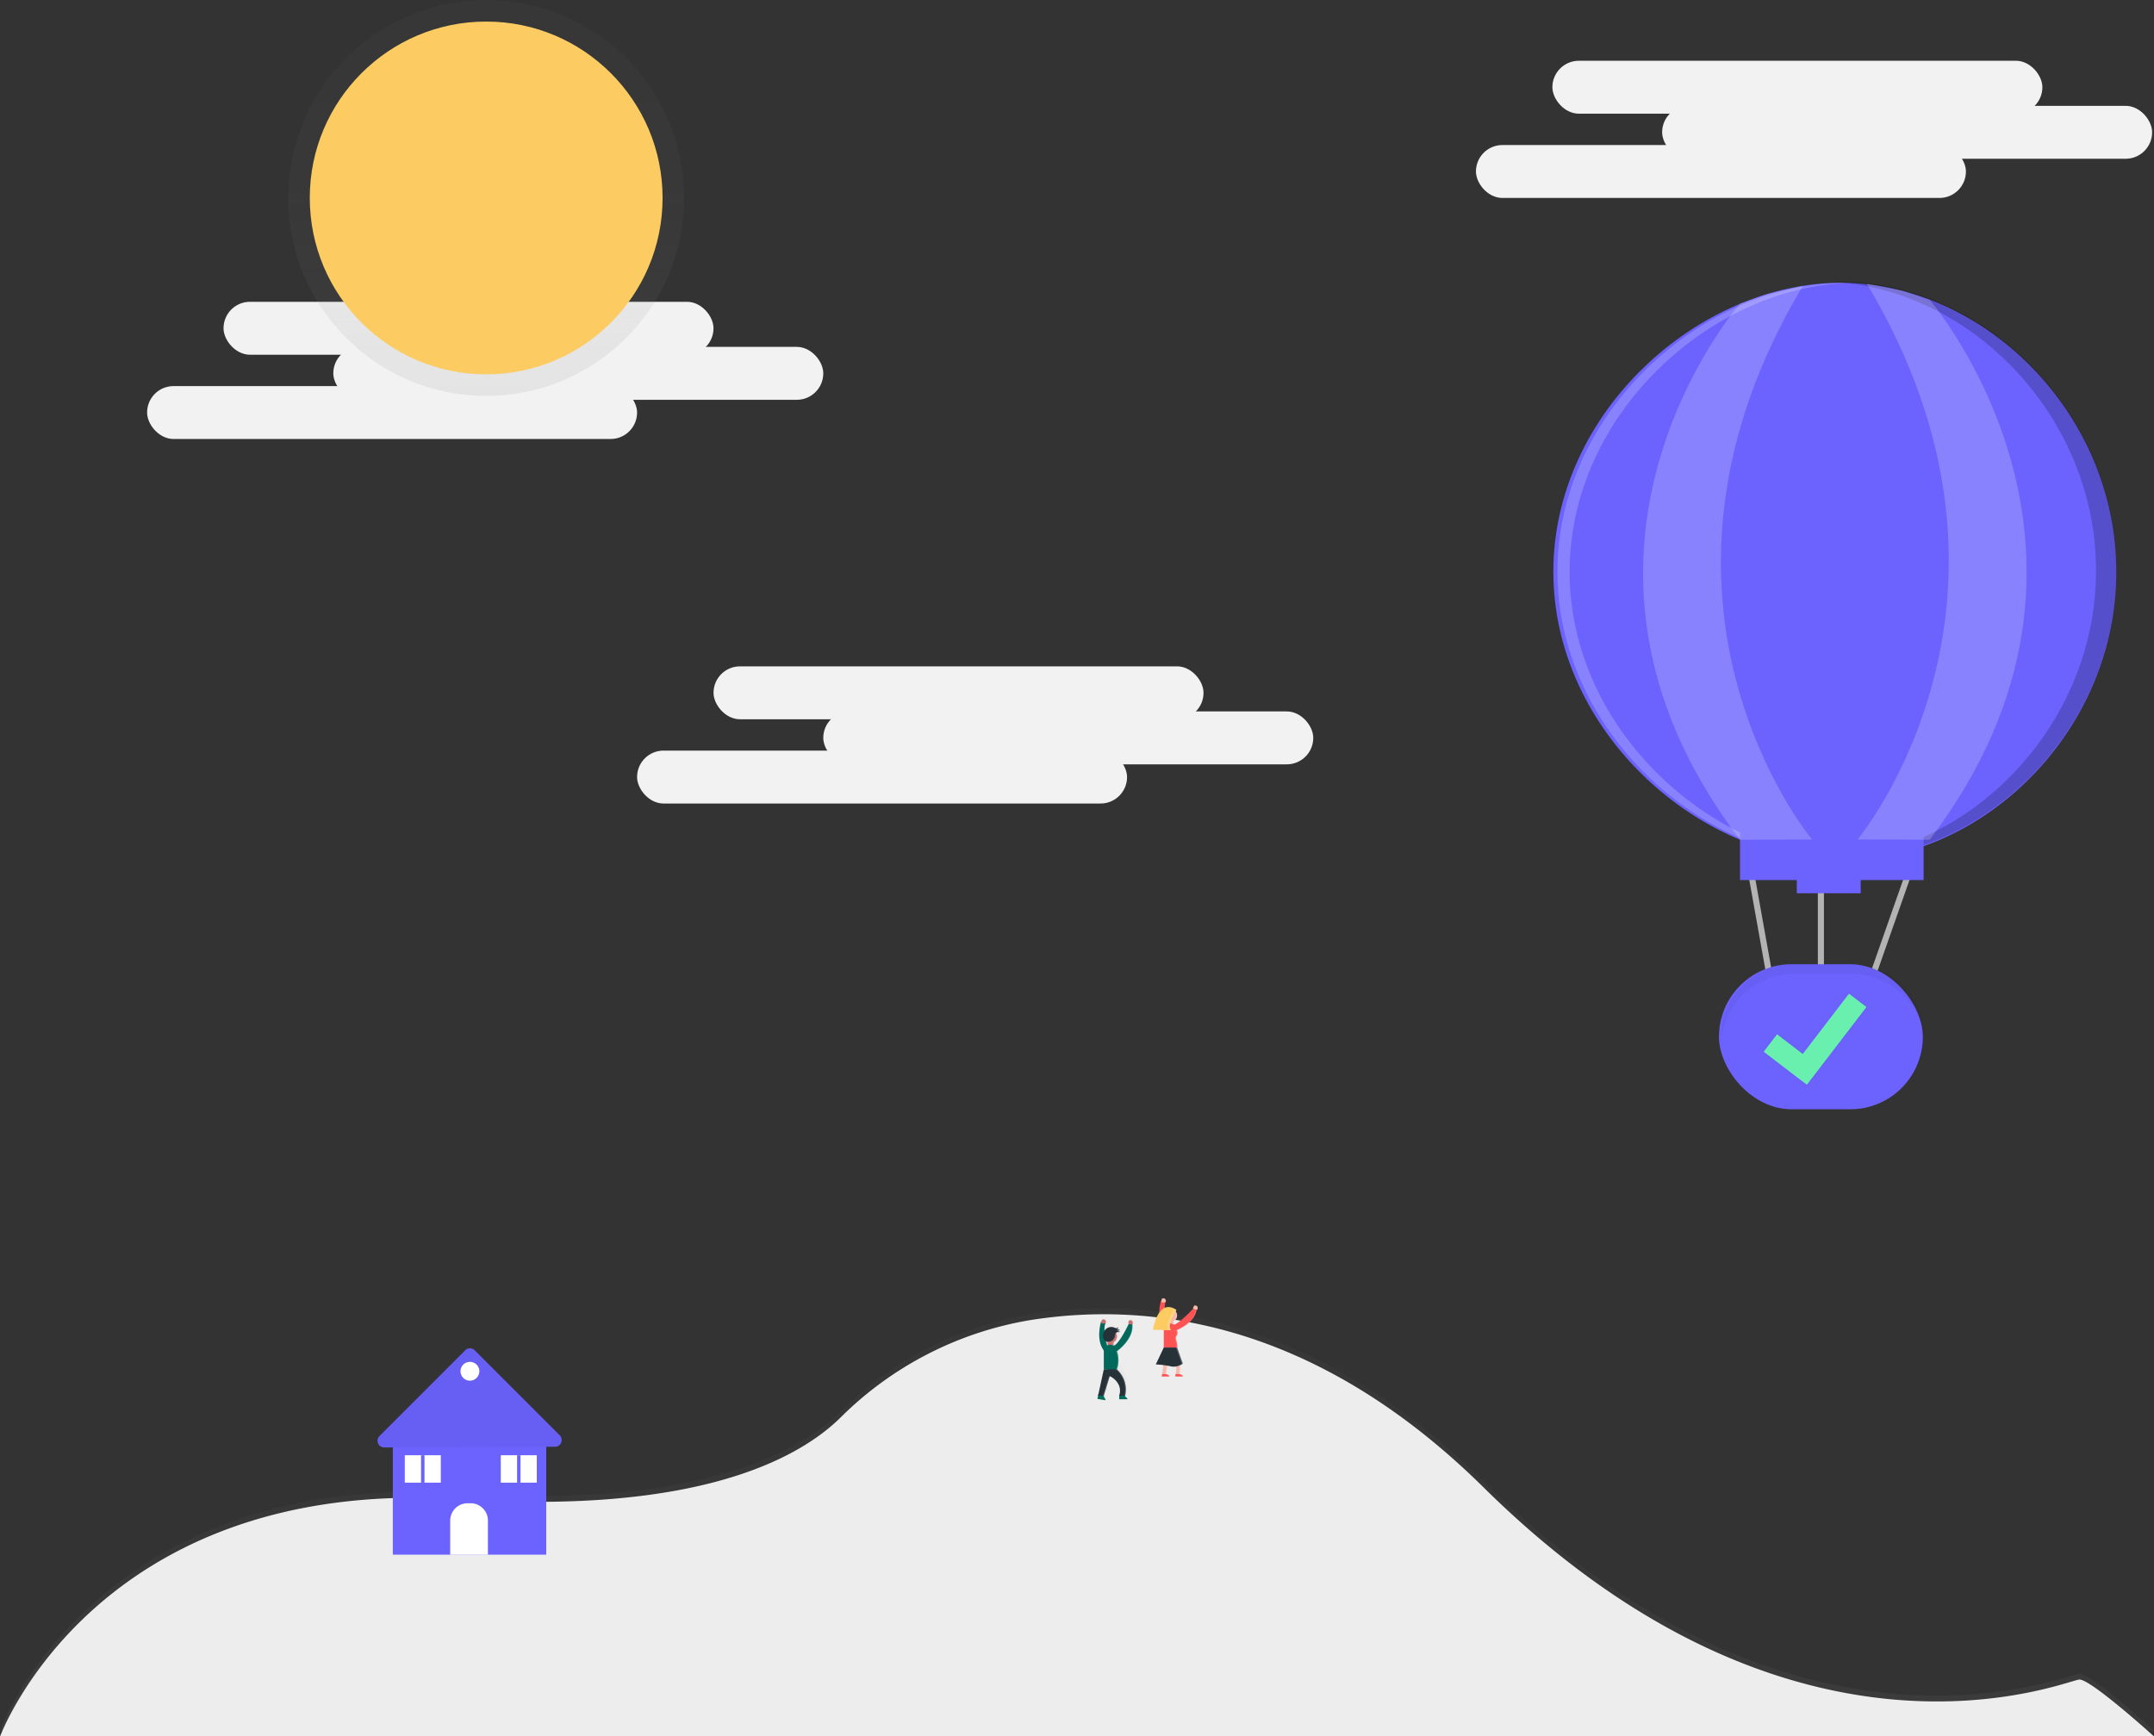 <svg xmlns="http://www.w3.org/2000/svg" xmlns:xlink="http://www.w3.org/1999/xlink" width="354.087" height="285.459" viewBox="0 0 354.087 285.459">
  <rect x="0" y="0" width="354.087" height="285.459" fill="#333333" stroke="none"/>
  <defs>
    <linearGradient id="linear-gradient" x1="0.5" y1="1" x2="0.5" gradientUnits="objectBoundingBox">
      <stop offset="0" stop-color="gray" stop-opacity="0.251"/>
      <stop offset="0.54" stop-color="gray" stop-opacity="0.122"/>
      <stop offset="1" stop-color="gray" stop-opacity="0.102"/>
    </linearGradient>
    <linearGradient id="linear-gradient-2" x1="0.5" y1="1" x2="0.5" y2="0" xlink:href="#linear-gradient"/>
    <linearGradient id="linear-gradient-3" x1="38824.68" y1="4.008" x2="38824.68" y2="1.002" xlink:href="#linear-gradient"/>
    <linearGradient id="linear-gradient-4" x1="170.49" y1="0.999" x2="170.49" y2="-0.002" xlink:href="#linear-gradient"/>
    <linearGradient id="linear-gradient-5" x1="4.134" y1="3.41" x2="4.134" y2="2.409" gradientUnits="objectBoundingBox">
      <stop offset="0" stop-opacity="0.122"/>
      <stop offset="0.55" stop-opacity="0.09"/>
      <stop offset="1" stop-opacity="0.02"/>
    </linearGradient>
  </defs>
  <g id="desk2" transform="translate(0.04)">
    <rect id="Rectangle_798" data-name="Rectangle 798" width="80.546" height="8.698" rx="4.349" transform="translate(255.151 9.989)" fill="#f2f2f2"/>
    <rect id="Rectangle_799" data-name="Rectangle 799" width="80.546" height="8.698" rx="4.349" transform="translate(273.192 17.4)" fill="#f2f2f2"/>
    <rect id="Rectangle_800" data-name="Rectangle 800" width="80.546" height="8.698" rx="4.349" transform="translate(242.584 23.844)" fill="#f2f2f2"/>
    <rect id="Rectangle_801" data-name="Rectangle 801" width="80.546" height="8.698" rx="4.349" transform="translate(117.254 109.546)" fill="#f2f2f2"/>
    <rect id="Rectangle_802" data-name="Rectangle 802" width="80.546" height="8.698" rx="4.349" transform="translate(135.295 116.957)" fill="#f2f2f2"/>
    <rect id="Rectangle_803" data-name="Rectangle 803" width="80.546" height="8.698" rx="4.349" transform="translate(104.686 123.397)" fill="#f2f2f2"/>
    <g id="Group_589" data-name="Group 589" transform="translate(-0.04 215.095)" opacity="0.5">
      <path id="Path_2008" data-name="Path 2008" d="M500.332,690.515c-1.933,0-46.4,19.332-97.945-31.575-27.994-27.641-55.415-30.585-74.631-27.5a57.791,57.791,0,0,0-31.134,16.012c-6.869,6.745-23.495,15.936-62.448,13.426-59.926-3.866-75.714,38.986-75.714,38.986H512.547S502.253,690.515,500.332,690.515Z" transform="translate(-158.46 -630.461)" fill="url(#linear-gradient)"/>
    </g>
    <path id="Path_2009" data-name="Path 2009" d="M158.5,702.268s15.788-42.851,75.714-38.986c38.954,2.522,55.583-6.681,62.432-13.422a57.578,57.578,0,0,1,31.1-16.012c19.216-3.084,46.641-.14,74.631,27.5,51.549,50.908,96.012,31.575,97.945,31.575s12.243,9.344,12.243,9.344Z" transform="translate(-158.524 -416.809)" fill="#f2f2f2"/>
    <path id="Path_2010" data-name="Path 2010" d="M158.5,702.268s15.788-42.851,75.714-38.986c38.954,2.522,55.583-6.681,62.432-13.422a57.578,57.578,0,0,1,31.1-16.012c19.216-3.084,46.641-.14,74.631,27.5,51.549,50.908,96.012,31.575,97.945,31.575s12.243,9.344,12.243,9.344Z" transform="translate(-158.524 -416.809)" opacity="0.02"/>
    <rect id="Rectangle_804" data-name="Rectangle 804" width="80.546" height="8.698" rx="4.349" transform="translate(36.704 49.616)" fill="#f2f2f2"/>
    <rect id="Rectangle_805" data-name="Rectangle 805" width="80.546" height="8.698" rx="4.349" transform="translate(54.749 57.027)" fill="#f2f2f2"/>
    <rect id="Rectangle_806" data-name="Rectangle 806" width="80.546" height="8.698" rx="4.349" transform="translate(24.141 63.471)" fill="#f2f2f2"/>
    <g id="Group_590" data-name="Group 590" transform="translate(47.339 0)" opacity="0.5">
      <circle id="Ellipse_272" data-name="Ellipse 272" cx="32.542" cy="32.542" r="32.542" fill="url(#linear-gradient-2)"/>
    </g>
    <circle id="Ellipse_273" data-name="Ellipse 273" cx="28.997" cy="28.997" r="28.997" transform="translate(50.884 3.545)" fill="#fccc63"/>
    <rect id="Rectangle_807" data-name="Rectangle 807" width="25.223" height="18.739" transform="translate(64.53 236.845)" fill="#6c63ff"/>
    <path id="Path_2011" data-name="Path 2011" d="M313.518,661.263l14.1-14.1a1.1,1.1,0,0,1,1.556,0l13.983,13.983a1.1,1.1,0,0,1-.774,1.877l-28.07.112a1.1,1.1,0,0,1-.79-1.877Z" transform="translate(-251.185 -425.18)" fill="#6c63ff"/>
    <path id="Path_2012" data-name="Path 2012" d="M313.518,661.263l14.1-14.1a1.1,1.1,0,0,1,1.556,0l13.983,13.983a1.1,1.1,0,0,1-.774,1.877l-28.07.112a1.1,1.1,0,0,1-.79-1.877Z" transform="translate(-251.185 -425.18)" opacity="0.05"/>
    <path id="Path_2013" data-name="Path 2013" d="M187.367,616.28h.505a2.847,2.847,0,0,1,2.847,2.847v5.614h-6.2v-5.614A2.847,2.847,0,0,1,187.367,616.28Z" transform="translate(-110.551 -369.149)" fill="#fff"/>
    <circle id="Ellipse_274" data-name="Ellipse 274" cx="1.552" cy="1.552" r="1.552" transform="translate(75.658 223.881)" fill="#fff"/>
    <rect id="Rectangle_808" data-name="Rectangle 808" width="5.919" height="4.507" transform="translate(66.503 239.239)" fill="#fff"/>
    <rect id="Rectangle_809" data-name="Rectangle 809" width="0.565" height="4.507" transform="translate(69.177 239.239)" fill="#6c63ff"/>
    <rect id="Rectangle_810" data-name="Rectangle 810" width="5.919" height="4.507" transform="translate(82.282 239.239)" fill="#fff"/>
    <rect id="Rectangle_811" data-name="Rectangle 811" width="0.565" height="4.507" transform="translate(84.961 239.239)" fill="#6c63ff"/>
    <g id="Group_591" data-name="Group 591" transform="translate(181.407 216.998)" opacity="0.2">
      <path id="Path_2014" data-name="Path 2014" d="M610.965,635.212Z" transform="translate(-610.942 -635.207)" fill="url(#linear-gradient-3)"/>
    </g>
    <g id="Group_592" data-name="Group 592" transform="translate(180.909 216.701)" opacity="0.2">
      <path id="Path_2015" data-name="Path 2015" d="M610.8,646.414h.048a.056.056,0,0,0,.036-.048.128.128,0,0,0,0-.048v-.04c-.04-.1-.132-.225-.185-.337l-.024-.06a.476.476,0,0,1,0-.08v-.036l.866-2.843h0l.02-.068a2.661,2.661,0,0,1,1.388,1.42,2.222,2.222,0,0,1,.024,1.424h0l-.02.048h.02v.521h1.2c.084-.04-.028-.144-.14-.249l-.028-.028-.072-.076h0a.374.374,0,0,1-.052-.076l-.02-.048v-.028h-.036v-.044a4.094,4.094,0,0,0-1.227-3.874h0a4.2,4.2,0,0,0,0-2.667c.112-.08,2.3-1.66,2.282-3.705a2.8,2.8,0,0,0,0-.329s.188-.156,0-.441v-.024h-.152a.593.593,0,0,0-.245.08s-.124.4,0,.505h-.032s-1.3,2.807-2.161,3.208l-.06-.036v-.365a.453.453,0,0,0,0-.048h0q0-.022,0-.044a.983.983,0,0,0,.261-.2h0a.967.967,0,0,0,.08-.1h0l.032-.048h0l.032-.056h0l.024-.052h0a.979.979,0,0,0,.044-.116h0v-.048h0v-.06h0v-.048h0v-.064a.974.974,0,0,0-.06-.337.14.14,0,0,0-.036-.088l-.02-.044-.028-.048a.323.323,0,0,1,.076-.068.454.454,0,0,1,.18-.056h.188a.279.279,0,0,0,.064-.036.293.293,0,0,1,.1-.056h-.5l-.064-.028a.347.347,0,0,0,.1.024h.16l.024-.02h0V636.4h-.072a.605.605,0,0,1-.164,0h-.168l-.048-.02h0a.264.264,0,0,0,.18-.5l.044-.028a.233.233,0,0,0,.08-.156.176.176,0,0,0,0-.076l-.028.024H612.7a.4.4,0,0,1-.261.072h-.032a1.2,1.2,0,0,1-.237-.088l-.068-.024h-.365a1.222,1.222,0,0,0-.8.337,1.2,1.2,0,0,0-.136.16,1.573,1.573,0,0,1,.156-.854h-.1l-.036.068a.8.8,0,0,1,.108-.273h-.024a.325.325,0,0,0,0-.433c-.188-.285-.537-.064-.537-.064a1.456,1.456,0,0,0-.056.285l-.056-.024c-.064.216-.778,2.7.4,4.291q0,.05,0,.1v2.679l-.8,3.673h0l-.156.694,1.127.184Zm.2-8.682a.982.982,0,0,0,.209.132.453.453,0,0,0,0,.076v.349l-.068.032c-.052-.172-.1-.373-.144-.589Z" transform="translate(-609.7 -634.467)" fill="url(#linear-gradient-4)"/>
    </g>
    <path id="Path_2016" data-name="Path 2016" d="M621.68,635.961s.209-.176,0-.489-.594-.068-.594-.068-.14.453,0,.557S621.68,635.961,621.68,635.961Z" transform="translate(-435.574 -418.272)" fill="#ca7070"/>
    <path id="_Path_" data-name="&lt;Path&gt;" d="M617.28,666.09h.962a.317.317,0,0,0,.092.249c.128.148.4.329.269.4H617.28Z" transform="translate(-433.331 -436.707)" fill="#00695c"/>
    <path id="Path_2017" data-name="Path 2017" d="M619.591,666.339a.316.316,0,0,1-.092-.249h.068a.317.317,0,0,0,.092.249c.128.148.4.329.269.4h-.068C619.98,666.667,619.719,666.487,619.591,666.339Z" transform="translate(-434.66 -436.707)" fill="#fff" opacity="0.2"/>
    <path id="_Path_2" data-name="&lt;Path&gt;" d="M608.48,665.6l.914.16a.461.461,0,0,0,.04.317c.1.2.321.469.188.525l-1.3-.213Z" transform="translate(-427.964 -436.414)" fill="#00695c"/>
    <path id="Path_2018" data-name="Path 2018" d="M609.365,635.866s-1.031,3.252.7,5.053l.5-.4s-1.023-3.549-.449-4.383C609.1,635.818,609.365,635.866,609.365,635.866Z" transform="translate(-428.407 -418.602)" fill="#00695c"/>
    <path id="Path_2019" data-name="Path 2019" d="M610.62,635.611s.208-.177,0-.489-.594-.068-.594-.068-.14.453,0,.557S610.62,635.611,610.62,635.611Z" transform="translate(-428.949 -418.063)" fill="#ca7070"/>
    <path id="Path_2020" data-name="Path 2020" d="M609.594,666.073a.461.461,0,0,1-.04-.317l-.834-.136h0l.914.152a.462.462,0,0,0,.04.317c.1.2.321.469.188.525h-.056C609.895,666.518,609.69,666.27,609.594,666.073Z" transform="translate(-428.204 -436.426)" fill="#fff" opacity="0.2"/>
    <rect id="Rectangle_812" data-name="Rectangle 812" width="0.978" height="1.452" rx="0.489" transform="translate(183.018 221.743) rotate(180)" fill="#ca7070"/>
    <path id="Path_2021" data-name="Path 2021" d="M611.7,641.477s-1.011-3.5-.461-4.367h.1c-.573.834.449,4.383.449,4.383l-.5.4-.044-.048Z" transform="translate(-429.613 -419.349)" fill="#fff" opacity="0.2"/>
    <circle id="Ellipse_275" data-name="Ellipse 275" cx="1.083" cy="1.083" r="1.083" transform="translate(181.427 218.636)" fill="#ca7070"/>
    <path id="Path_2022" data-name="Path 2022" d="M614,641.9v-.473a.5.5,0,0,0,0-.1,1.083,1.083,0,0,0-.433-2.045h.06a1.083,1.083,0,0,1,.5,2.045.488.488,0,0,1,0,.1v.473a.489.489,0,0,1-.489.489h-.06A.489.489,0,0,0,614,641.9Z" transform="translate(-431.109 -420.648)" fill="#fff" opacity="0.2"/>
    <path id="Path_2023" data-name="Path 2023" d="M610.95,649.394s2.089.237,2.165,0a4.619,4.619,0,0,0,0-2.971,1.083,1.083,0,0,0-1.083-1.083h0a1.083,1.083,0,0,0-1.083,1.083Z" transform="translate(-429.54 -424.278)" fill="#00695c"/>
    <path id="Path_2024" data-name="Path 2024" d="M609.542,655.45l-.942,4.331h.942l.978-3.208a3.013,3.013,0,0,1,1.536,1.572,2.3,2.3,0,0,1,0,1.64h1.014v-.048a4.5,4.5,0,0,0-1.371-4.287h0" transform="translate(-428.132 -430.334)" fill="#263238"/>
    <path id="Path_2025" data-name="Path 2025" d="M614.484,649.4a4.618,4.618,0,0,0,0-2.971,1.083,1.083,0,0,0-1.015-1.079h.068a1.083,1.083,0,0,1,1.083,1.083,4.621,4.621,0,0,1,0,2.971c-.028.084-.313.108-.67.1C614.26,649.5,614.484,649.472,614.484,649.4Z" transform="translate(-431.049 -424.284)" fill="#fff" opacity="0.2"/>
    <path id="Path_2026" data-name="Path 2026" d="M615.062,641.375s2.807-1.957,2.514-4.435h-.626s-1.5,3.248-2.462,3.565S615.062,641.375,615.062,641.375Z" transform="translate(-431.47 -419.247)" fill="#00695c"/>
    <g id="Group_593" data-name="Group 593" transform="translate(181.27 225.132)" opacity="0.2">
      <path id="Path_2027" data-name="Path 2027" d="M611.7,658.342l-.958,3.156h-.14l.978-3.208Z" transform="translate(-610.6 -657.167)" fill="#fff"/>
      <path id="Path_2028" data-name="Path 2028" d="M616,655.49h.14a4.5,4.5,0,0,1,1.371,4.287v.048h-.14v-.048A4.5,4.5,0,0,0,616,655.49Z" transform="translate(-613.835 -655.49)" fill="#fff"/>
    </g>
    <path id="Path_2029" data-name="Path 2029" d="M618.7,637h.1c.281,2.482-2.514,4.435-2.514,4.435l-.068-.028C616.533,641.178,618.959,639.322,618.7,637Z" transform="translate(-432.696 -419.283)" fill="#fff" opacity="0.2"/>
    <path id="Path_2030" data-name="Path 2030" d="M612.733,639.167a1.79,1.79,0,0,0-.124.437,1.171,1.171,0,0,1-.5.762,1.1,1.1,0,0,1-.485.132.927.927,0,0,1-.718-.217.89.89,0,0,1-.221-.441,1.5,1.5,0,0,1,.4-1.38,1.331,1.331,0,0,1,1.383-.293,1.328,1.328,0,0,0,.265.1.437.437,0,0,0,.4-.128.241.241,0,0,1-.233.313.674.674,0,0,0,.517.028.437.437,0,0,1-.553.22,1.482,1.482,0,0,0,.626.128c-.044,0-.132.084-.188.1a1.214,1.214,0,0,1-.208,0A.4.4,0,0,0,612.733,639.167Z" transform="translate(-429.361 -419.934)" fill="#263238"/>
    <g id="Group_594" data-name="Group 594" transform="translate(182.192 218.15)" opacity="0.2">
      <path id="Path_2031" data-name="Path 2031" d="M616.08,638.533a.669.669,0,0,0,.257.064.673.673,0,0,1-.337-.064.244.244,0,0,0,.245-.265l.056-.048a.241.241,0,0,1-.221.313Z" transform="translate(-614.757 -638.163)" fill="#fff"/>
      <path id="Path_2032" data-name="Path 2032" d="M614.666,638.26a1.325,1.325,0,0,1-.265-.1,1.2,1.2,0,0,0-.4-.084,1.2,1.2,0,0,1,.485.084,1.331,1.331,0,0,0,.265.1h.036A.406.406,0,0,1,614.666,638.26Z" transform="translate(-613.559 -638.078)" fill="#fff"/>
      <path id="Path_2033" data-name="Path 2033" d="M616.347,639.839c.056,0,.144-.1.188-.1a1.481,1.481,0,0,1-.626-.128.4.4,0,0,0,.14.028,1.479,1.479,0,0,0,.557.1c-.044,0-.132.084-.188.1a.466.466,0,0,1-.144,0Z" transform="translate(-614.703 -638.996)" fill="#fff"/>
      <path id="Path_2034" data-name="Path 2034" d="M612.9,641.776a1.1,1.1,0,0,0,.485-.132,1.171,1.171,0,0,0,.5-.762,1.788,1.788,0,0,1,.124-.437.4.4,0,0,1,.341-.225h.068a.4.4,0,0,0-.341.225,1.786,1.786,0,0,0-.124.437,1.171,1.171,0,0,1-.5.762,1.1,1.1,0,0,1-.485.132Z" transform="translate(-612.9 -639.361)" fill="#fff"/>
      <path id="Path_2035" data-name="Path 2035" d="M616.41,639.313a.441.441,0,0,0,.357-.229l.08-.024A.441.441,0,0,1,616.41,639.313Z" transform="translate(-615.002 -638.666)" fill="#fff"/>
    </g>
    <path id="Path_2036" data-name="Path 2036" d="M621.993,635.956s.208-.176,0-.489a.333.333,0,0,0-.261-.16.341.341,0,0,1,.329.16c.209.313,0,.489,0,.489a1.892,1.892,0,0,1-.4.044A2.081,2.081,0,0,0,621.993,635.956Z" transform="translate(-435.955 -418.267)" fill="#fff" opacity="0.2"/>
    <path id="Path_2037" data-name="Path 2037" d="M633.955,627.216s-1.031,3.252.7,5.053l.5-.4s-1.023-3.549-.449-4.383C633.694,627.168,633.955,627.216,633.955,627.216Z" transform="translate(-443.137 -413.421)" fill="#ff5252"/>
    <path id="Path_2038" data-name="Path 2038" d="M635.21,626.971s.209-.176,0-.489-.594-.068-.594-.068-.14.453,0,.557S635.21,626.971,635.21,626.971Z" transform="translate(-443.679 -412.887)" fill="#f6b9ad"/>
    <rect id="Rectangle_813" data-name="Rectangle 813" width="0.978" height="1.452" rx="0.489" transform="translate(192.879 218.279) rotate(180)" fill="#f6b9ad"/>
    <path id="Path_2039" data-name="Path 2039" d="M636.287,632.867s-1.011-3.5-.461-4.367h.1c-.573.834.449,4.383.449,4.383l-.5.4-.044-.048Z" transform="translate(-444.342 -414.191)" fill="#fff" opacity="0.2"/>
    <circle id="Ellipse_276" data-name="Ellipse 276" cx="1.083" cy="1.083" r="1.083" transform="translate(191.287 215.167)" fill="#f6b9ad"/>
    <path id="Path_2040" data-name="Path 2040" d="M638.593,633.259v-.469a.488.488,0,0,0,0-.1,1.083,1.083,0,0,0-.433-2.045h.06a1.083,1.083,0,0,1,.5,2.045.473.473,0,0,1,0,.1v.473a.489.489,0,0,1-.489.489h-.06A.489.489,0,0,0,638.593,633.259Z" transform="translate(-445.838 -415.473)" fill="#fff" opacity="0.2"/>
    <path id="Path_2041" data-name="Path 2041" d="M635.54,640.726s2.089.237,2.165,0c.249-.762-.4-1.6-.084-2.005a.991.991,0,0,0,.084-.978,1.083,1.083,0,0,0-1.083-1.083h0a1.083,1.083,0,0,0-1.083,1.083Z" transform="translate(-444.269 -419.079)" fill="#ff5252"/>
    <path id="Path_2042" data-name="Path 2042" d="M639.147,638.761a.991.991,0,0,0,.084-.978,1.083,1.083,0,0,0-1.083-1.083h-.068a1.083,1.083,0,0,1,1.015,1.079.991.991,0,0,1-.084.978c-.337.4.333,1.227.084,2.005-.024.072-.241.1-.525.1.353,0,.638-.02.666-.1C639.479,639.988,638.81,639.162,639.147,638.761Z" transform="translate(-445.79 -419.103)" fill="#fff" opacity="0.2"/>
    <path id="Path_2043" data-name="Path 2043" d="M636.859,646.63h0a6.2,6.2,0,0,1,.882,4.287v.048h-.65a3.49,3.49,0,0,0,0-1.64,2.591,2.591,0,0,0-.987-1.572l-.63,3.208h-.606l.606-4.331Z" transform="translate(-443.867 -425.051)" fill="#f6b9ad"/>
    <path id="Path_2044" data-name="Path 2044" d="M648.12,630s.253-.1.144-.469-.545-.241-.545-.241-.269.4-.164.533S648.12,630,648.12,630Z" transform="translate(-451.451 -414.652)" fill="#f6b9ad"/>
    <path id="Path_2045" data-name="Path 2045" d="M638.745,634.319s3.244-1.051,3.705-3.5l-.6-.185s-2.406,2.667-3.4,2.687S638.745,634.319,638.745,634.319Z" transform="translate(-445.785 -415.467)" fill="#ff5252"/>
    <path id="Path_2046" data-name="Path 2046" d="M643.241,631.1l.1.032c-.461,2.454-3.705,3.5-3.705,3.5l-.056-.044C639.961,634.456,642.812,633.39,643.241,631.1Z" transform="translate(-446.689 -415.749)" fill="#fff" opacity="0.2"/>
    <g id="Group_595" data-name="Group 595" transform="translate(191.46 221.579)" opacity="0.2">
      <path id="Path_2047" data-name="Path 2047" d="M636.64,649.42l-.63,3.208h.14l.609-3.12A1.474,1.474,0,0,0,636.64,649.42Z" transform="translate(-636.01 -648.301)" fill="#fff"/>
      <path id="Path_2048" data-name="Path 2048" d="M639.62,646.63h-.14a6.2,6.2,0,0,1,.882,4.287v.048h.128v-.048A6.2,6.2,0,0,0,639.62,646.63Z" transform="translate(-638.089 -646.63)" fill="#fff"/>
    </g>
    <path id="Path_2049" data-name="Path 2049" d="M648.323,629.958s.253-.1.144-.469a.333.333,0,0,0-.2-.229.341.341,0,0,1,.269.249c.108.361-.144.469-.144.469a1.886,1.886,0,0,1-.4-.076A2.076,2.076,0,0,0,648.323,629.958Z" transform="translate(-451.726 -414.646)" fill="#fff" opacity="0.2"/>
    <path id="Path_2050" data-name="Path 2050" d="M633.575,646.51l-1.315,2.775a16.3,16.3,0,0,1,2.29.277,2.45,2.45,0,0,0,2.149-.4l-.934-2.651Z" transform="translate(-442.304 -424.979)" fill="#263238"/>
    <path id="Path_2051" data-name="Path 2051" d="M635.374,657.4s.694.14.553.4H634.68l.068-.4Z" transform="translate(-443.754 -431.502)" fill="#ff5252"/>
    <path id="Path_2052" data-name="Path 2052" d="M640.9,657.4s.694.14.553.4H640.21l.068-.4Z" transform="translate(-447.066 -431.502)" fill="#ff5252"/>
    <path id="Path_2053" data-name="Path 2053" d="M634.932,630.4s-1.664,2.358-.9,3.328l-2.979-.068S631.88,628.32,634.932,630.4Z" transform="translate(-441.579 -415.042)" fill="#fccc63"/>
    <path id="Path_2054" data-name="Path 2054" d="M634.926,630.413a2.53,2.53,0,0,0-1.163-.473,2.933,2.933,0,0,1,.8.4s-1.664,2.358-.9,3.328l-2.623-.06v.06l2.979.068C633.262,632.771,634.926,630.413,634.926,630.413Z" transform="translate(-441.573 -415.054)" fill="#fff" opacity="0.2"/>
    <path id="Path_2055" data-name="Path 2055" d="M640.03,646.51h-.209l.938,2.635a2.118,2.118,0,0,1-1.379.481,2.206,2.206,0,0,0,1.6-.481Z" transform="translate(-446.569 -424.979)" fill="#fff" opacity="0.2"/>
    <path id="Path_2056" data-name="Path 2056" d="M636.2,657.4h-.14s.694.14.553.4h.14C636.894,657.536,636.2,657.4,636.2,657.4Z" transform="translate(-444.58 -431.502)" fill="#fff" opacity="0.2"/>
    <path id="Path_2057" data-name="Path 2057" d="M641.73,657.4h-.14s.694.14.553.4h.14C642.424,657.536,641.73,657.4,641.73,657.4Z" transform="translate(-447.893 -431.502)" fill="#fff" opacity="0.2"/>
    <path id="Path_2058" data-name="Path 2058" d="M719.746,365.314l-3.866-21.59,12.243-.6v22.188H736.5l8.377-23.844" transform="translate(-428.833 -204.539)" fill="none" stroke="#b3b3b3" stroke-miterlimit="10" stroke-width="1"/>
    <rect id="Rectangle_814" data-name="Rectangle 814" width="33.508" height="23.844" rx="11.922" transform="translate(282.536 158.517)" fill="#6c63ff"/>
    <path id="Path_2059" data-name="Path 2059" d="M885.526,489.37h-9.664a11.958,11.958,0,0,0-11.922,11.922h0a6.634,6.634,0,0,0,.032.8,11.958,11.958,0,0,1,11.89-11.116h9.664a11.958,11.958,0,0,1,11.89,11.116c0-.265.032-.533.032-.8h0A11.958,11.958,0,0,0,885.526,489.37Z" transform="translate(-581.079 -330.853)" opacity="0.05"/>
    <path id="Path_2060" data-name="Path 2060" d="M739.514,409.3l-3.164-2.482-7.651,9.692-4.114-3.188L722.01,416.6l5.983,4.571h0l1.484,1.191Z" transform="translate(-432.505 -243.683)" fill="url(#linear-gradient-5)"/>
    <path id="Path_2061" data-name="Path 2061" d="M739.844,409.578l-2.871-2.2-7.6,9.913-4.223-3.24-2.2,2.871,5.658,4.331h0l1.452,1.087Z" transform="translate(-433.068 -244.019)" fill="#69f0ae"/>
    <path id="Path_2062" data-name="Path 2062" d="M886.659,253.993c0,27.533-23,49.853-47.491,49.853s-49.588-22.32-49.588-49.853,25.1-49.853,49.592-49.853S886.659,226.46,886.659,253.993Z" transform="translate(-536.538 -160.001)" fill="url(#linear-gradient-2)"/>
    <path id="Path_2063" data-name="Path 2063" d="M887.77,257.5c0,26.246-21.923,47.519-45.269,47.519s-47.27-21.273-47.27-47.519S819.162,210,842.5,210,887.77,231.253,887.77,257.5Z" transform="translate(-539.922 -163.512)" fill="#6c63ff"/>
    <rect id="Rectangle_815" data-name="Rectangle 815" width="10.502" height="3.669" transform="translate(295.328 143.179)" fill="#6c63ff"/>
    <g id="Group_596" data-name="Group 596" transform="translate(300.914 46.308)" opacity="0.2">
      <path id="Path_2064" data-name="Path 2064" d="M910.628,209.55c-.557,0-1.111,0-1.668.04,22.709.982,43.6,21.859,43.6,47.479s-20.892,46.5-43.585,47.479c.557.024,1.115.04,1.668.04,23.343,0,45.269-21.273,45.269-47.519S933.971,209.55,910.628,209.55Z" transform="translate(-908.96 -209.55)"/>
    </g>
    <g id="Group_597" data-name="Group 597" transform="translate(255.981 46.488)" opacity="0.2">
      <path id="Path_2065" data-name="Path 2065" d="M798.911,257.5c0-25.869,23.258-46.918,46.268-47.5h-1c-23.343,0-47.27,21.273-47.27,47.519s23.924,47.519,47.266,47.519h1C822.157,304.412,798.911,283.384,798.911,257.5Z" transform="translate(-796.91 -210)" fill="#fff"/>
    </g>
    <rect id="Rectangle_816" data-name="Rectangle 816" width="30.18" height="9.837" transform="translate(285.992 134.842)" fill="#6c63ff"/>
    <path id="Path_2066" data-name="Path 2066" d="M847.953,214.181s-35.846,40.975,0,88.117l11.838-.04s-32.678-38.946-1.5-91.028l-5.827,1.327Z" transform="translate(-561.96 -164.248)" fill="#fff" opacity="0.2"/>
    <path id="Path_2067" data-name="Path 2067" d="M931.818,213.017s35.846,41.6,0,88.742l-11.838-.04s32.678-39.3,1.5-91.369l5.835,1.167Z" transform="translate(-614.647 -163.721)" fill="#fff" opacity="0.2"/>
  </g>
</svg>
